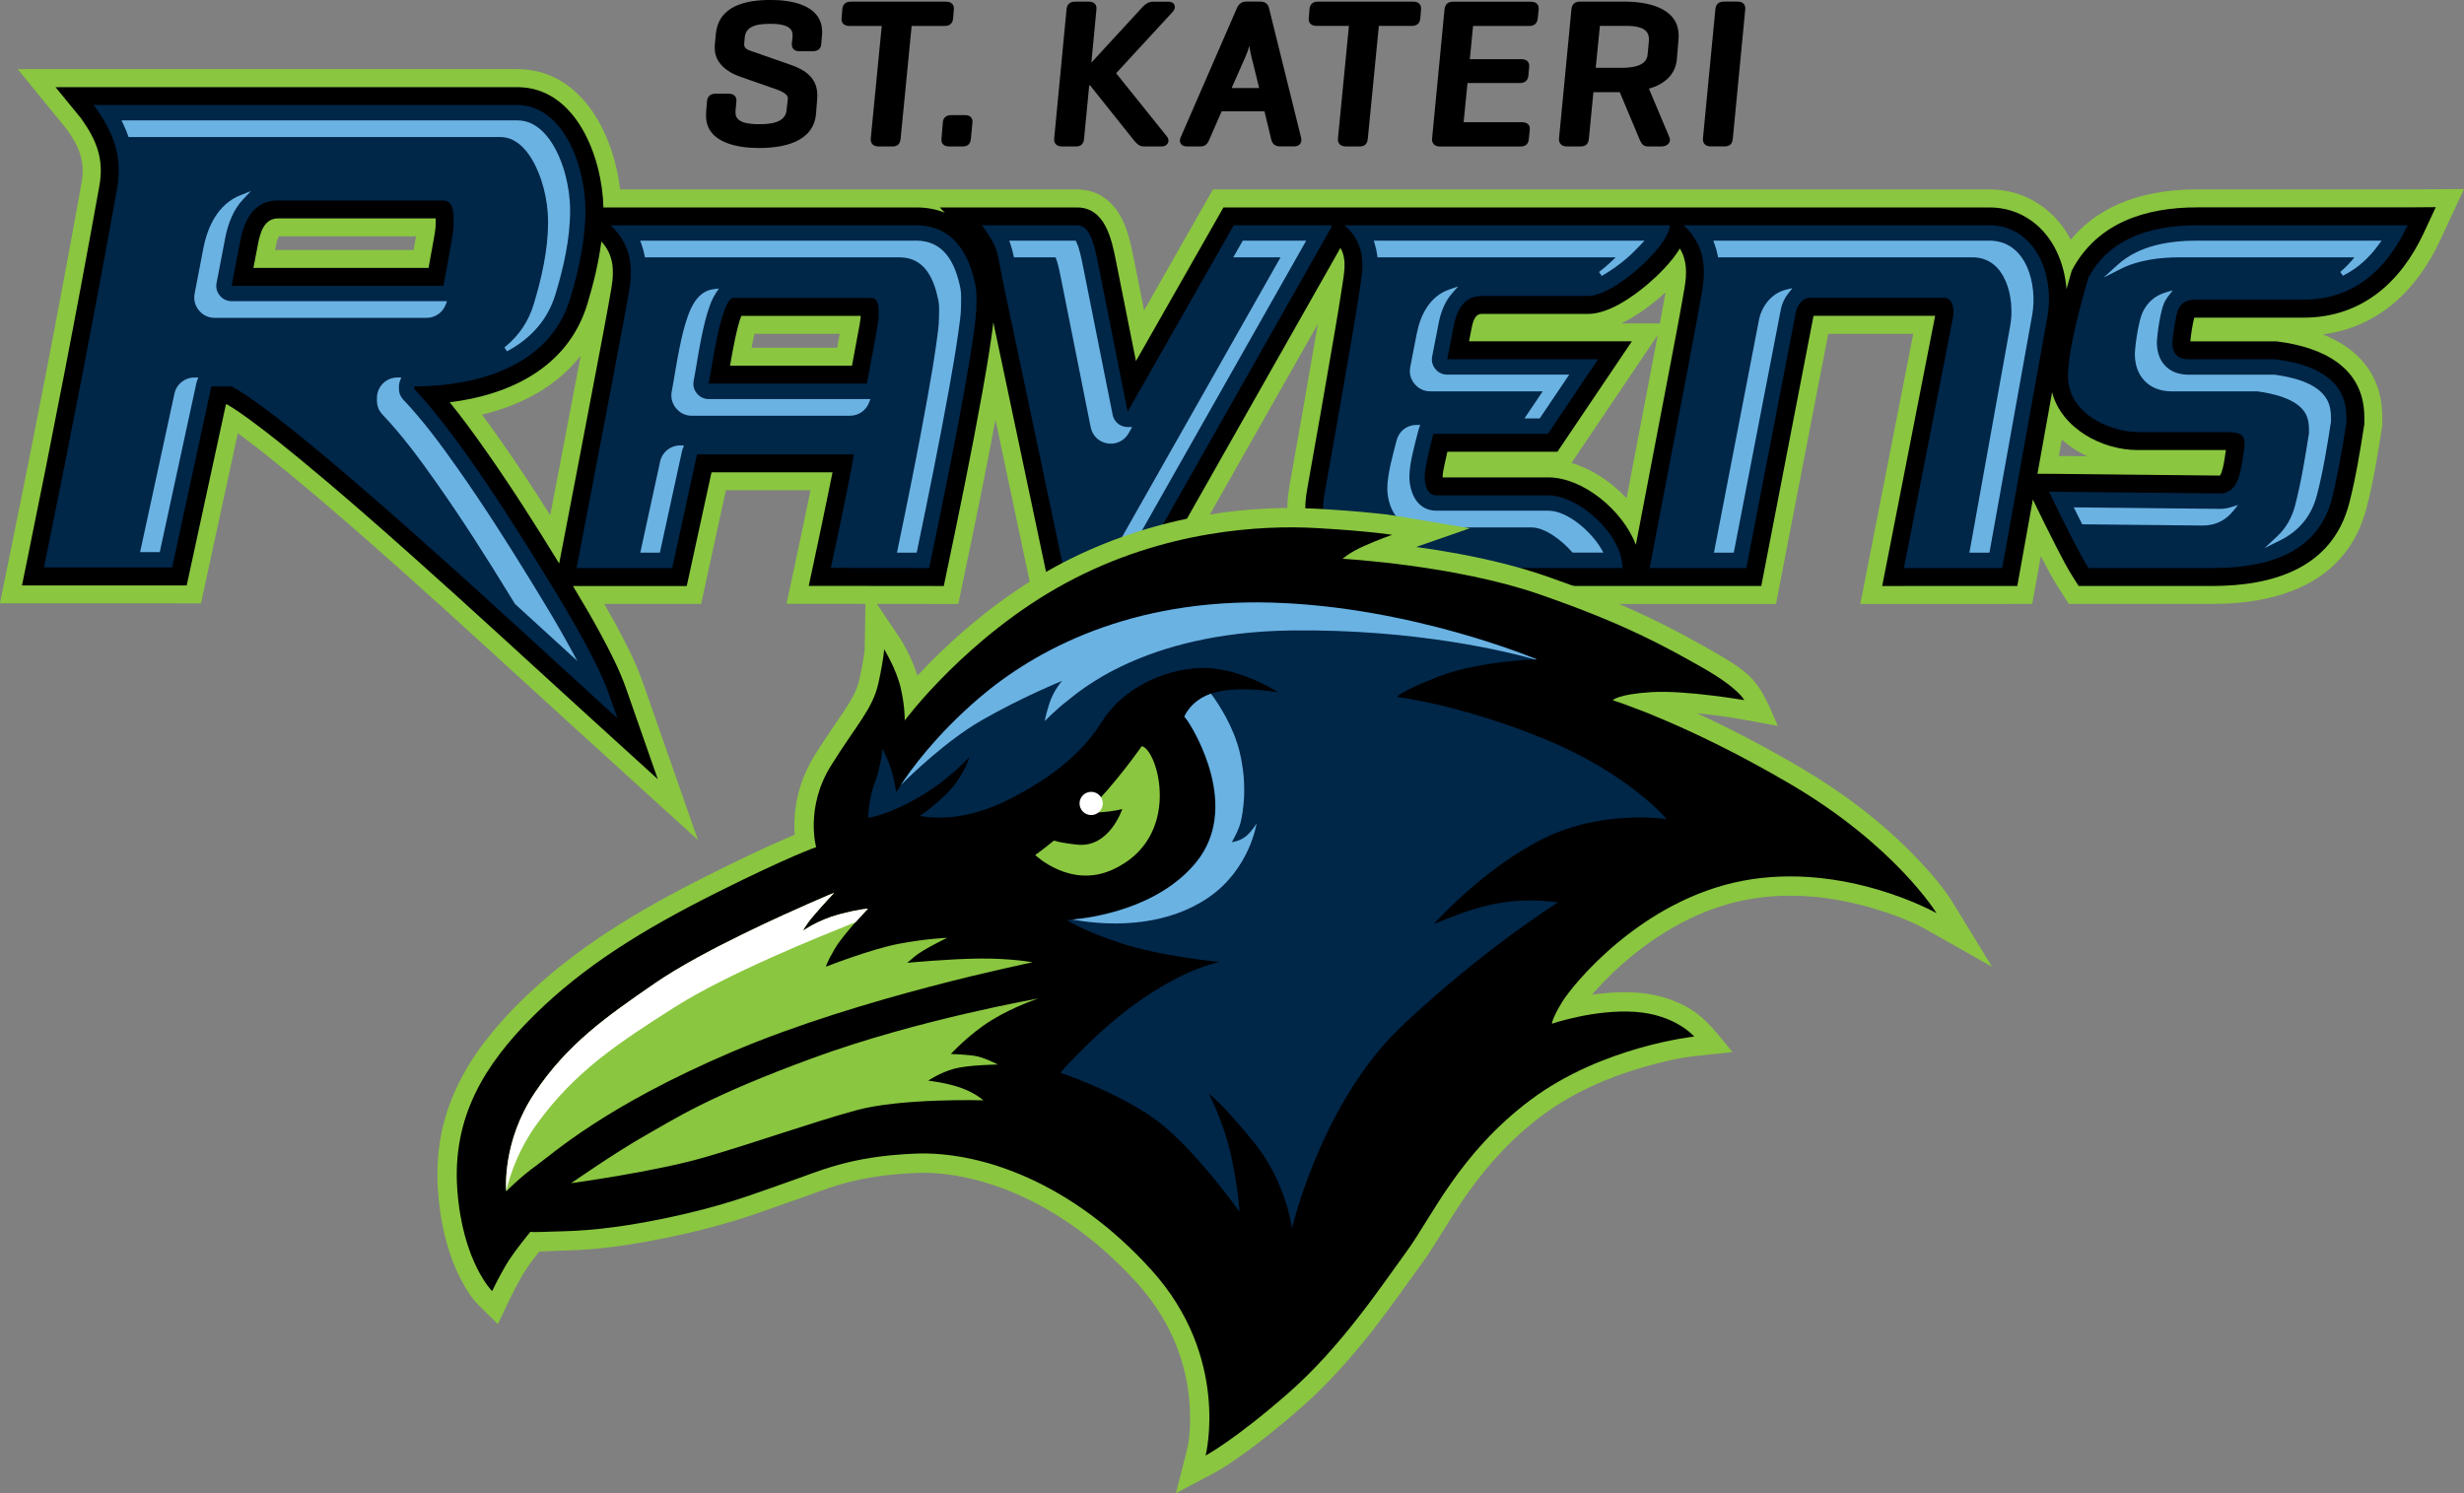 <?xml version="1.0" encoding="UTF-8"?><svg id="Layer_2" xmlns="http://www.w3.org/2000/svg" viewBox="0 0 719.13 435.84"><rect x="0" y="0" width="719.13" height="435.84" fill="#808080" stroke="none"/><defs><style>.cls-1{fill:#6ab2e2;}.cls-1,.cls-2,.cls-3,.cls-4,.cls-5{fill-rule:evenodd;}.cls-2{fill:#8ac640;}.cls-3{fill:#fff;}.cls-4{fill:#002648;}</style></defs><g id="Layer_1-2"><g><path class="cls-2" d="M604.38,69.97c8.9-10.82,22.54-14.68,36.85-14.68h61.1l16.8-.11-6.98,15c-6.9,14.83-18.35,25.41-34.24,27.42,9.96,3.96,17.37,11.49,17.37,24.18v2.44l-.13,.81c-1.23,7.79-2.48,15.62-4.47,23.25-5.59,21.54-24.98,28-45.07,28h-41.81l-3.09-4.82c-1.87-2.91-3.45-5.99-5.04-9.06-.02-.03-.03-.06-.05-.09l-2.51,13.97-50.17,.02,15.45-78.86h-24.81l-15.25,78.85h-106.29c-15.86,0-30.75-5.62-35.75-22.1l-.32-1.06-.09-1.1c-.33-3.93-.14-6.85,.55-10.73,2.66-15.05,5.36-30.09,7.92-45.16,.09-.52,.18-1.04,.26-1.56l-46.3,81.7h-31.47l-6.12-5.54-10.19-48.23c-2.83,15.19-5.95,30.33-9.11,45.45l-1.74,8.33-50.13-.05,2.7-12.64c1.46-6.83,2.91-13.66,4.3-20.5h-24.7l-7.23,33.18h-28.26c1.19,2.07,2.36,4.16,3.5,6.26,2.9,5.37,5.75,10.91,7.76,16.68l16.08,45.97-36.26-32.97c-16.94-15.4-33.72-30.96-50.82-46.18-10.66-9.49-21.4-18.91-32.43-27.99-4.28-3.52-8.59-6.99-13.04-10.3-.58-.43-1.15-.86-1.74-1.28l-10.76,49.64-58.68-.02,2.57-12.56c7.51-36.68,14.67-73.43,21.28-110.29,1.12-6.25-.79-10.53-4.36-15.54L5.16,20.18H150.98c18.51,0,28.07,18.62,30,35.11h133.31c3.25,0,6.27,.98,8.81,3.04,4.99,4.05,6.53,10.8,7.72,16.8l3.09,15.47,20.1-35.31h226.59c5.54,0,10.82,1.62,15.32,4.86,3.64,2.61,6.44,6,8.46,9.82h0Zm-2.63,58.35l-.86,4.77,8.23,.09c-2.68-1.28-5.18-2.91-7.37-4.85h0Zm-127.02,17.09c2.31-12.01,4.61-24.01,6.88-36.02,.73-3.86,1.47-7.73,2.2-11.59l-25.17,37.34c5.95,1.73,11.62,5.55,16.08,10.27h0Zm9.72-51c.56-3.02,1.12-6.04,1.65-9.07-.64,.59-1.29,1.15-1.93,1.7-3.09,2.62-6.94,5.43-11.03,7.37h11.32Zm-323.86,55.96c2.66-13.81,5.3-27.61,7.92-41.43,.33-1.72,.65-3.43,.98-5.15-6.98,9-17.35,14.48-28.82,17.24,1.77,2.38,3.5,4.79,5.21,7.22,5.1,7.24,9.97,14.64,14.71,22.12h0ZM80.28,72.96h40.43c.19-1.04,.37-2.09,.55-3.13,.05-.27,.1-.56,.16-.85h-40.05c-.45,.76-.83,2.63-.95,3.28l-.14,.71h0Zm139.05,28.55h24.99c.25-1.36,.5-2.72,.75-4.08h-24.87c-.33,1.35-.62,2.78-.86,4.08Z"/><path class="cls-5" d="M603.11,84.41c.45-1.64,.92-3.27,1.39-4.89l.16-.54,.27-.5c7.43-13.63,21.54-17.95,36.29-17.95h61.14l8.53-.06-3.49,7.5c-6.85,14.71-18.4,24.75-35.12,24.75h-31.7s-.11,0-.18,0c-.46,1.63-.99,5.12-1.14,6.93h25.18l.33,.04c12.78,1.63,25.27,7.3,25.27,22.08v2.03l-.06,.4c-1.18,7.52-2.45,15.38-4.36,22.75-4.97,19.12-22.55,24.09-40,24.09h-38.95l-1.54-2.41c-1.75-2.73-3.31-5.76-4.79-8.64-2.42-4.69-4.74-9.44-7.04-14.19h0l-4.54,25.23-39.43,.02,15.45-78.86h-35.49l-15.25,78.85h-101.97c-13.57,0-26.47-4.31-30.74-18.38l-.16-.53-.05-.55c-.32-3.74-.16-5.7,.49-9.37,2.67-15.06,5.36-30.12,7.92-45.2,.73-4.3,1.46-8.61,2.11-12.92,.29-1.92,.68-4.15,.77-6.08,.09-2.03-.24-3.98-1.19-5.67l-55.93,98.7h-26.4l-3.37-3.05-15.61-73.92c-.17,1.55-.39,3.1-.6,4.56-.75,5.31-1.66,10.62-2.61,15.9-3.14,17.49-6.74,34.95-10.38,52.35l-.87,4.17-39.41-.04,1.35-6.32c1.54-7.2,3.07-14.41,4.53-21.62,.35-1.72,.71-3.46,1.06-5.2h-35.32l-7.23,33.18h-33.21c2.78,4.6,5.5,9.23,8.07,13.98,2.72,5.04,5.54,10.51,7.43,15.92l9.26,26.48-20.98-19.08c-16.95-15.41-33.74-30.97-50.86-46.21-10.7-9.53-21.51-19.01-32.58-28.12-4.34-3.57-8.73-7.11-13.24-10.46-2.52-1.88-5.29-3.9-8.05-5.52h-.33l-11.45,52.85H6.41l1.29-6.29c7.51-36.72,14.69-73.52,21.31-110.41,1.4-7.79-.89-13.42-5.35-19.64l-7.45-9.11H150.98c17.16,0,24.81,20.47,25.13,35.11h91.31c3.12,0,5.9,.55,8.34,1.55l-1.48-1.55h40.02c8.26,0,10.13,9.27,11.4,15.63l5.83,29.22,25.54-44.85h223.54c4.44,0,8.65,1.28,12.27,3.88,6.42,4.62,9.62,12.24,10.25,20.01h0Zm-4.19,30.07l-4.28,23.82h3.97l49.26,.52h.04c.2-.25,.42-.82,.5-1.06,.62-1.81,.93-4.35,1.23-6.39h-25.69c-10.58,0-22.3-6.38-25.04-16.88h0Zm-108.65-41.93c-2.53,4.15-6.62,8.06-9.49,10.49-4.36,3.69-11.35,8.59-17.27,8.59h-31.08c-2.17,0-2.67,2.81-3,4.49l-.68,3.51h47.52l-21.73,32.23h-32.12c-.3,1.28-.59,2.56-.85,3.84-.19,.96-.53,2.48-.53,3.45v.2h30.85c10.01,0,21.65,9.47,25.55,19.66,3.13-16.22,6.24-32.44,9.32-48.67,1.65-8.69,3.35-17.4,4.85-26.12,.74-4.3,.79-8.22-1.33-11.69h0ZM163.2,164.48c3.51-18.18,7-36.37,10.45-54.56,1.63-8.62,3.33-17.28,4.81-25.93,.86-5.05,.64-9.62-2.95-13.51-.8,6.22-2.32,12.42-4.1,18.29-5.61,18.46-22.6,26.5-40.16,28.65,3.65,4.5,7.09,9.23,10.35,13.85,7.59,10.78,14.71,21.97,21.6,33.21h0ZM73.95,78.2h51.13c.47-2.49,.92-4.99,1.35-7.49,.25-1.44,.67-3.47,.72-4.87v-2.09h-45.98c-4.1,0-5.23,4.13-5.88,7.52l-1.33,6.93h0Zm139.11,28.55h35.6c.58-3,1.14-6.01,1.67-9.02,.3-1.66,.76-3.8,.87-5.33v-.2h-34.84c-1.22,3.04-2.42,9.45-3.3,14.55Z"/><path class="cls-4" d="M27.24,30.65h123.73c13.23,0,19.9,17.47,19.9,30.8,0,7.32-1.48,15.91-4.48,25.79-6.27,20.63-28.96,25.55-45.47,25.55v.75c9.22,9.71,21.86,27.63,37.93,53.86,2.49,4.06,14.84,23.67,18.9,35.26l2.44,6.98-5.7-5.18c-20.26-18.42-87.57-81.22-106.88-91.67h-5.92l-11.45,52.84H12.83c8.01-39.13,15.22-76.49,21.33-110.54,1.71-9.53-1.18-16.58-6.35-23.76l-.56-.69h0Zm40.37,52.78h61.8c1.95-10.27,2.96-16.09,2.96-17.59v-2.19c0-3.44-1.01-5.13-2.96-5.13h-48.26c-5.85,0-9.54,3.94-11.02,11.77l-2.53,13.15h0Zm110.68-17.68l.96,1.07c4.76,5.07,5.56,11.07,4.37,18.05-1.32,7.71-6.43,34.7-15.34,80.93h27.92l7.23-33.18h45.78c-.62,4.08-2.94,15.47-6.72,33.15l28.69,.03c9.21-44.04,13.79-69.61,13.79-76.66,0-1.58,.19-3.63-.3-5.99-2.39-11.69-8.43-17.4-17.27-17.4h-89.12Zm28.56,46.22c.91-4.78,3.66-25.01,7.23-25.01h40.16c1.47,0,2.2,1.25,2.2,3.81v1.62c0,1.16-1.15,7.7-3.45,19.58h-46.13Zm79.64-46.22h27.79c3.51,0,4.81,4.14,6.26,11.42l8.57,42.97,30.97-54.39h28.54v.51l-56.41,99.54h-21.34l-.62-.56-17.56-83.13c-1.74-8.25-.98-9.26-5.74-15.86l-.49-.51h0Zm105.88,0l1.15,1.07c2.73,2.74,4.31,6.55,4.1,11.42-.2,4.59-4.02,26.19-10.87,64.88-.65,3.7-.74,4.26-.43,8.02,2.97,9.79,11.54,14.67,25.73,14.67h61.49c0-9.74-12.7-21.21-21.66-21.21h-32.63c-2.03,0-3.19-1.62-3.45-4.92v-.51c0-1.81,.86-5.99,2.52-12.53h33.43l14.67-21.77h-44.03l1.9-9.75c1.1-5.8,3.8-8.72,8.14-8.72h31.08c7.59,0,23.83-14.74,23.83-20.65h-94.96Zm99.04,0h89.18c12.78,0,19.33,13.58,16.92,26.96l-13.15,73.09h-28.7l14.33-73.13c.46-2.34-.03-5.72-2.58-5.72h-39.38c-1.2,0-3.34,1.29-3.9,4.19l-14.44,74.66h-28.24c8.82-45.73,13.91-72.64,15.3-80.68,1.22-7.08,.54-13.12-4.32-18.31l-1.02-1.07h0Zm149.81,0c-15.58,0-26.16,5.06-31.7,15.22-3.99,13.69-5.97,23.3-5.97,28.82,0,11.17,12.67,16.33,20.4,16.33h25.73c4.47,0,5.96,.84,5.23,5.4-.38,2.36-.8,5.75-1.55,7.92-1.06,3.07-2.91,4.62-5.55,4.59l-49.26-.51h-.55c5.38,11.14,9.38,18.93,11.53,22.28h36.09c13.57,0,30.45-2.9,34.94-20.17,1.29-4.98,2.71-12.39,4.26-22.25v-1.62c0-9.51-6.88-15.13-20.69-16.89h-25.41c-3.13,0-4.71-1.62-4.71-4.87,.07-1.7,1.05-8.32,1.72-9.74,.88-1.86,2.5-2.79,4.87-2.79h31.7c13.49,0,23.79-7.57,30.38-21.72h-61.43Z"/><path class="cls-1" d="M35.46,35.14h115.51c8.03,0,12.4,9.54,14.1,16.14,.85,3.3,1.32,6.77,1.32,10.18,0,8.2-1.91,16.67-4.29,24.49-2.21,7.27-6.98,12.62-13.53,16.27l-.59,.33-.77-1.12,.52-.44c3.85-3.24,6.55-7.28,8.01-12.1,2.33-7.67,4.22-16.01,4.22-24.05,0-3.29-.45-6.63-1.27-9.81-1.5-5.84-5.46-15.02-12.65-15.02H37.53l-.18-.5c-.4-1.13-.87-2.23-1.38-3.3l-.51-1.07h0Zm5.43,126.01l10.02-46.25c.6-2.78,3-4.71,5.85-4.71h1.12l-.38,1.01c-.08,.21-.14,.43-.19,.65l-10.68,49.31h-5.73Zm109.38,15.11l-1.44-2.36c-6.81-11.12-13.81-22.14-21.33-32.81-4.88-6.93-10-13.91-15.85-20.06-1.09-1.15-1.64-2.53-1.64-4.12v-.75c0-3.3,2.69-5.98,5.98-5.98h1.13l-.39,1.01c-.19,.51-.29,1.05-.29,1.59v.75c0,1.2,.41,2.22,1.23,3.09,5.9,6.21,11.06,13.24,15.98,20.23,7.53,10.69,14.55,21.74,21.38,32.89,3.89,6.36,7.78,12.72,11.34,19.27l2.14,3.93-3.3-3.02c-4.96-4.53-9.91-9.07-14.87-13.59l-.08-.07h0ZM70.91,58.23l2.35-2.48-3.17,1.27c-6.42,2.57-9.52,9.08-10.75,15.5l-2.53,13.15c-.35,1.8,.09,3.52,1.26,4.94,1.17,1.42,2.77,2.17,4.61,2.17h61.8c2.5,0,4.72-1.52,5.6-3.86l.38-1.01h-62.84c-1.39,0-2.57-.56-3.46-1.63-.89-1.07-1.21-2.34-.95-3.7l2.53-13.15c.77-4.01,2.32-8.19,5.17-11.2h0Zm115.93,12.01h80.57c8.26,0,11.42,6.73,12.87,13.81,.35,1.71,.2,3.36,.2,5.09,0,2.69-.44,5.47-.82,8.14-.73,5.2-1.63,10.37-2.55,15.53-2.88,16.02-6.13,31.97-9.45,47.91l-.12,.6h-5.76l.19-.9c3.07-14.8,6.07-29.61,8.74-44.49,.92-5.15,1.82-10.3,2.54-15.48,.36-2.59,.8-5.32,.8-7.93,0-1.59,.15-3.22-.17-4.79-1.29-6.34-3.95-12.62-11.41-12.62h-74.24l-.12-.6c-.22-1.11-.52-2.2-.91-3.26l-.37-1h0Zm.02,91.08h5.73l6.46-29.65c.05-.22,.11-.43,.19-.64l.38-1.01h-1.12c-2.84,0-5.24,1.93-5.84,4.71l-5.79,26.59h0Zm22.06-75.75l.91-1.36-1.63,.21c-4.11,.52-6.21,4.35-7.46,7.88-1.1,3.1-1.83,6.36-2.49,9.59-.83,4.1-1.42,8.24-2.2,12.36-.34,1.8,.1,3.52,1.27,4.93,1.17,1.41,2.77,2.17,4.61,2.17h46.13c2.5,0,4.72-1.52,5.59-3.86l.38-1.01h-47.17c-1.39,0-2.57-.55-3.46-1.63-.89-1.07-1.21-2.33-.95-3.7,.78-4.1,1.37-8.24,2.2-12.34,.64-3.15,1.35-6.35,2.43-9.38,.47-1.33,1.05-2.67,1.84-3.85h0Zm99.16-10.46h-12.16l-.13-.59c-.24-1.11-.51-2.21-.89-3.28l-.35-.99h19.39l.21,.41c.92,1.83,1.59,5.32,2,7.4l8.57,42.97c.37,1.88,1.79,3.25,3.68,3.55,.25,.04,.5,.06,.75,.06h1.28l-1.05,1.84c-1.25,2.2-3.65,3.35-6.15,2.95-2.51-.41-4.41-2.24-4.91-4.74l-8.57-42.97c-.35-1.75-.93-4.83-1.68-6.6h0Zm65.65,0l-48.85,86.21h4.74l51.61-91.08h-18.52l-2.77,4.87h13.8Zm97.82,0h-69.52l-.09-.65c-.15-1.1-.38-2.19-.71-3.25l-.3-.97h79.03l-1.18,1.26c-1.33,1.42-2.8,2.87-4.29,4.13-1.93,1.64-4.24,3.29-6.42,4.56l-.61,.35-.78-1.16,.55-.43c.46-.35,.91-.71,1.35-1.09,1-.85,2-1.79,2.95-2.75h0Zm-12.82,85.95c-2.6-3.01-7.64-7.11-11.76-7.11h-32.63c-6.05,0-8.97-4.96-9.42-10.42-.01-.16-.02-.32-.02-.48v-.51c0-4.24,1.65-9.84,2.7-14,.68-2.68,3.03-4.51,5.8-4.51h1.12l-.38,1.01c-.06,.16-.11,.33-.15,.49-1.01,4-2.65,9.57-2.65,13.63v.51c0,.12,0,.24,.01,.36,.38,4.65,2.69,9.04,7.93,9.04h32.63c5.73,0,12.66,6.36,15.41,11.11l.65,1.12h-9l-.22-.26h0Zm-8.48-46.83h-32.79c-1.84,0-3.45-.76-4.62-2.18-1.17-1.42-1.61-3.14-1.25-4.95l1.9-9.75c1.07-5.48,3.84-10.88,9.41-12.82l2.67-.93-1.86,2.13c-2.06,2.36-3.23,5.49-3.82,8.53l-1.9,9.75c-.27,1.37,.05,2.64,.94,3.71,.89,1.08,2.07,1.63,3.46,1.63h35.6l-8.62,12.79h-4.46l5.34-7.92h0Zm49.79-43.99h80.57c10.93,0,14.08,12.93,12.5,21.68l-12.48,69.4h-5.85l11.92-66.29c1.39-7.75-1.16-19.92-11.03-19.92h-74.24l-.12-.6c-.22-1.11-.52-2.2-.91-3.26l-.37-1h0Zm.17,91.08h5.8l13.74-71.02c.31-1.62,1.04-3.19,2.05-4.5l1.34-1.72-2.11,.54c-4.01,1.02-6.91,4.82-7.67,8.77l-13.14,67.93h0Zm151.44-12.03c-2.22,2.73-5.28,4.14-8.82,4.11l-35.13-.36-.2-.41c-.58-1.15-1.16-2.3-1.73-3.45l-.54-1.09,42.55,.44c1.04,.01,2.08-.12,3.07-.42l2.35-.71-1.55,1.9h0Zm22.26-22.99c-1.12,7.1-2.26,14.25-4.07,21.21-.9,3.47-2.56,6.53-5.19,8.99l-3.71,3.47,4.55-2.25c5.56-2.76,9.15-7.16,10.72-13.21,1.83-7.03,2.98-14.25,4.1-21.41v-1.33c0-1.81-.31-3.61-1.21-5.2-2.72-4.84-10.13-6.52-15.23-7.2h-25.17c-5.7,0-9.2-3.72-9.2-9.37,0-.06,0-.12,0-.18,.11-2.63,1.06-9.17,2.15-11.47,.3-.63,.66-1.23,1.08-1.78l1.42-1.84-2.23,.67c-2.97,.9-5.23,2.88-6.56,5.69-1.18,2.51-2.17,9.19-2.29,12.05,0,.08,0,.16,0,.24,0,6.47,4.17,10.85,10.69,10.85h25.02c4.53,.61,11.65,2.14,14.07,6.44,.77,1.37,1.03,2.92,1.03,4.47v1.16h0Zm13.26-51.19h-50.86c-5.86,0-12.15,.74-17.44,3.42l-4.94,2.51,4.1-3.73c6.23-5.67,15.07-7.07,23.21-7.07h53.84l-.86,1.19c-2.63,3.61-5.87,6.69-9.86,8.75l-.59,.3-.75-1.1,.5-.44c1.33-1.16,2.54-2.46,3.65-3.84Z"/><path class="cls-5" d="M231.11,12.66l.19-1.89c.02-.24,.04-.48,.02-.73-.13-2.96-4.42-3.08-6.54-3.08-2.93,0-7.1,.26-7.42,3.95l-.14,1.57c-.02,.2-.04,.39-.03,.59,.05,1.21,1.31,1.56,2.26,1.9l11.49,4.01c4,1.4,7.38,3.73,7.58,8.29,.02,.51,.04,1-.01,1.49l-.34,4.36c-.67,8.48-9.73,10.08-16.68,10.08-5.95,0-15.09-1.39-15.42-9-.02-.49-.02-.99,.01-1.49l.27-3.22c.16-1.4,1.03-2.14,2.43-2.14h3.93c1.5,0,2.4,.89,2.2,2.39l-.23,2.39c-.03,.33-.03,.65-.01,.98,.13,3.07,4.85,3.14,7.01,3.14,2.91,0,7.5-.31,7.88-4.04l.34-3.01c.02-.21,.04-.39,.03-.6-.07-1.54-3.28-2.5-4.43-2.9l-9.6-3.36c-3.58-1.25-7.12-3.83-7.29-7.94-.02-.46-.02-.92,.02-1.39l.27-2.95c.78-8.49,8.87-10.07,16.08-10.07,5.9,0,14.63,1.4,14.95,8.88,.02,.47,.03,.92-.02,1.38l-.22,2.56c-.06,1.43-1.07,2.15-2.44,2.15h-3.93c-1.47,0-2.37-.8-2.2-2.32h0Zm34.96-5.1l-3.23,33.04c-.17,1.42-.91,2.15-2.37,2.15h-4.06c-1.48,0-2.45-.88-2.27-2.38l3.2-32.8h-9.45c-1.46,0-2.45-.79-2.27-2.31l.22-2.68c.17-1.41,1.05-2.09,2.44-2.09h27.83c1.46,0,2.45,.79,2.27,2.31l-.22,2.68c-.17,1.41-1.05,2.09-2.44,2.09h-9.66Zm17.74,28.36c.19-1.45-.66-2.32-2.14-2.32h-4.06c-1.37,0-2.38,.73-2.44,2.16l-.39,4.68c-.18,1.49,.73,2.31,2.2,2.31h3.99c1.4,0,2.2-.69,2.37-2.09l.46-4.74h0Zm41.94-14.55l14.83,18.48c1.07,1.33,.13,2.9-1.54,2.9h-5.19c-1.24,0-1.9-.63-2.7-1.53l-12.98-16.27h-.28l-1.52,15.73c-.18,1.39-.95,2.07-2.37,2.07h-4.06c-1.44,0-2.46-.85-2.27-2.32l3.62-37.87c.18-1.37,1.07-2.07,2.44-2.07h4.06c1.49,0,2.4,.82,2.2,2.33l-1.47,15.46,15.04-16.34c.79-.82,1.75-1.45,2.93-1.45h4.53c1.83,0,2.45,1.59,1.25,2.96l-16.53,17.93h0Zm43.27,11.12h-12.47l-3.71,8.48c-.51,1.17-1.22,1.78-2.55,1.78h-3.86c-1.61,0-2.52-1.12-1.85-2.65L361.07,2.21c.55-1.15,1.38-1.74,2.67-1.74h4.13c1.34,0,2.23,.67,2.51,1.95l9.37,37.85c.34,1.49-.61,2.46-2.08,2.46h-4.13c-1.31,0-2.21-.69-2.51-1.96l-1.99-8.3h0Zm33.4-24.93l-3.23,33.04c-.17,1.42-.91,2.14-2.37,2.14h-4.06c-1.48,0-2.45-.88-2.27-2.38l3.2-32.8h-9.45c-1.46,0-2.45-.79-2.27-2.31l.22-2.68c.17-1.41,1.05-2.09,2.44-2.09h27.83c1.46,0,2.45,.79,2.27,2.31l-.22,2.68c-.17,1.41-1.05,2.09-2.44,2.09h-9.66Zm27.5,0l-.94,9.72h15.11c1.48,0,2.38,.82,2.2,2.31l-.23,2.58c-.18,1.37-1.07,2.07-2.44,2.07h-15.32l-1.13,11.43h16.97c1.47,0,2.52,.68,2.33,2.27l-.28,2.73c-.17,1.44-1.01,2.09-2.44,2.09h-23.51c-1.48,0-2.45-.87-2.27-2.38l3.63-37.74c.17-1.4,1.03-2.14,2.43-2.14h22.77c1.46,0,2.45,.8,2.27,2.33l-.29,2.66c-.17,1.41-1.05,2.09-2.44,2.09h-16.45Zm35.12,19.33l-1.33,13.71c-.17,1.42-.91,2.14-2.37,2.14h-4.06c-1.46,0-2.42-.85-2.27-2.38l3.63-37.74c.17-1.4,1.03-2.14,2.43-2.14h13.19c6.19,0,15.3,1.6,15.64,9.42,.02,.49,.03,.96-.01,1.43l-.48,5.83c-.4,4.86-3.86,7.47-8.16,8.73l5.96,14.16c.67,1.59-.75,2.7-2.22,2.7h-4.06c-1.3,0-1.83-.76-2.32-1.85l-5.88-14h-7.67ZM509.35,2.85l-3.63,37.74c-.17,1.42-.91,2.14-2.37,2.14h-4.06c-1.48,0-2.45-.88-2.27-2.38l3.63-37.74c.16-1.4,1.03-2.14,2.43-2.14h4.06c1.53,0,2.39,.86,2.21,2.38h0Zm-144.71,10.54c-.3,1.01-.64,2.02-1.07,3l-4.11,9.31h8.04l-2.32-9.37c-.22-.87-.39-1.88-.53-2.94h0Zm102.3-5.84l-1.22,12.25h7.05c2.78,0,7.75-.15,8.09-3.84l.37-3.92c.04-.3,.03-.59,.01-.88-.15-3.46-4.34-3.61-6.97-3.61h-7.33Z"/><path class="cls-2" d="M464.66,290.29c.25-.28,.5-.57,.75-.85,3.2-3.61,6.7-6.97,10.42-10.04,9.79-8.1,21.33-14.4,33.9-16.78,12.16-2.31,24.79-1.06,36.6,2.41,5.35,1.57,11.22,3.67,16.07,6.42l19,10.76-11.39-18.63c-2.85-4.65-6.82-9.14-10.59-13.08-9.87-10.35-21.53-19.16-33.84-26.4-9.84-5.79-19.95-11.15-30.33-15.92,4.3,.42,8.59,1.01,12.85,1.74l10.76,1.96c-5.41-12.58-6.31-14.61-19.32-21.99-6.19-3.52-12.45-6.92-18.9-9.95-9.57-4.51-19.46-8.32-29.46-11.79-4.19-1.45-8.46-2.68-12.76-3.75-8.26-2.06-16.67-3.59-25.11-4.75l15.7-5.46-21.79-3.65c-1.85-.31-3.71-.51-5.57-.7-5.72-.61-11.46-1.01-17.2-1.34-12.66-.72-25.46,.29-37.87,2.87-13.32,2.78-26.34,7.41-38.31,13.9-13.02,7.06-24.95,16.34-35.46,26.75-1.72,1.7-3.41,3.43-5.07,5.2-1.14-3.69-2.95-7.52-4.93-10.71l-10.15-15.08-.3,18.1c-.02,.59-.12,1.2-.21,1.78-.33,2.29-.8,4.55-1.29,6.81-.23,1.05-.55,2.08-.95,3.07-1.08,2.66-2.74,5.13-4.34,7.5-2.68,3.96-5.4,7.88-7.91,11.94-3.59,5.79-5.61,12.34-5.81,19.16-.04,1.28-.01,2.57,.08,3.85-.82,.35-1.64,.7-2.46,1.06-7.76,3.35-15.35,7.05-22.91,10.84-19.87,9.95-38.86,21.16-54.75,36.89-15.72,15.56-25.64,32.53-23.98,55.3,.62,8.43,2.44,17.1,6.18,24.72,1.4,2.84,3.38,6.23,5.63,8.46l5.67,5.6,3.41-7.2c1.13-2.38,2.37-4.71,3.69-6.99,1.42-2.45,3.2-4.79,4.98-7.01,1.08-.03,2.17-.09,3.25-.14,3.7-.17,7.4-.2,11.09-.49,7.52-.59,14.98-1.79,22.36-3.3,7.2-1.47,14.35-3.21,21.37-5.4,4.82-1.5,9.56-3.25,14.33-4.92,.59-.21,1.18-.41,1.77-.61,4.87-1.66,9.65-3.61,14.62-4.99,6.9-1.91,13.96-2.78,21.1-3.08,10.39-.43,21.15,2.38,30.56,6.64,13.03,5.9,24.51,14.96,34.06,25.55,8.48,9.4,13.82,20.71,15.12,33.34,.48,4.7,.52,10.98-.65,15.56l-3.18,12.39,11.3-5.99c2.36-1.25,4.6-2.8,6.79-4.33,6.41-4.47,12.48-9.44,18.36-14.58,7.84-6.86,14.78-14.72,21.19-22.91,4.95-6.33,9.52-12.95,14.26-19.43,2.18-2.97,4.09-6.13,6.03-9.26,2.27-3.67,4.57-7.32,7.06-10.84,6.21-8.82,13.34-16.54,22-23,8.79-6.56,19.24-11.12,29.75-14.12,4.88-1.39,10.07-2.65,15.12-3.18l10.6-1.12c-3.89-4.61-7.27-9.55-12.5-12.69-4.73-2.83-10.14-4.31-15.61-4.68-4.22-.28-8.64,0-12.88,.6Z"/><path class="cls-5" d="M494.47,302.56s-26.79,2.83-47.65,18.4c-20.86,15.57-29.03,34.41-36.27,44.3-7.24,9.89-18.96,27.74-34.61,41.43s-24.08,18.17-24.08,18.17c0,0,7.32-28.52-15.74-54.08-23.06-25.57-49.73-34.85-69.05-34.05-19.32,.8-27.92,5.15-37.32,8.36-9.4,3.21-17.92,6.9-36.77,10.74-18.85,3.84-28.09,3.47-32.59,3.68-4.49,.21-5.61,.06-5.61,.06,0,0-5,6.03-7.24,9.89-2.24,3.86-3.91,7.41-3.91,7.41,0,0-8.62-8.55-10.16-29.57-1.53-21.03,7.77-36.47,22.32-50.87,14.55-14.4,31.68-25.02,53.31-35.85,21.63-10.83,29.1-13.31,29.1-13.31,0,0-3.26-11.54,4.26-23.67,7.53-12.13,12.25-16.6,13.93-24.29,1.68-7.69,1.63-9.83,1.63-9.83,0,0,3.54,5.71,4.84,11.25,1.3,5.54,1.19,9.57,1.19,9.57,0,0,18.2-24.51,46.92-40.07,28.72-15.57,57.48-16.99,73.17-16.1,15.68,.89,22.16,1.98,22.16,1.98,0,0-4.19,1.45-8.4,3.35-4.21,1.9-6.05,3.64-6.05,3.64,0,0,32.82,1.83,57.49,10.39,24.67,8.55,36.6,15.18,47.42,21.32,10.82,6.14,12.3,9.55,12.3,9.55,0,0-17.2-2.96-27.09-2.34s-11.29,2.37-11.29,2.37c0,0,21.58,6.67,52.04,24.59,30.46,17.92,42.47,37.56,42.47,37.56,0,0-26.72-15.12-56.51-9.46-29.78,5.66-49.79,30.45-52.85,35.53-3.06,5.07-2.87,6.2-2.87,6.2,0,0,12.35-4.25,24.22-3.46s17.3,7.23,17.3,7.23Z"/><path class="cls-4" d="M454.74,263.39s-21.7,13.52-45.46,35.96c-23.75,22.44-32.2,59.23-32.2,59.23,0,0-1.64-13.51-11.18-25.23-9.54-11.72-13.07-14.06-13.07-14.06,0,0,4.47,8.43,6.65,18.82,2.17,10.38,2.25,15.55,2.25,15.55,0,0-13.81-19.47-25.25-27.42-11.44-7.96-27.01-13.11-27.01-13.11,0,0,10.91-12.71,24.18-21.75,13.27-9.05,22.29-10.59,22.29-10.59,0,0-17.23-1.61-29.02-5.54-11.78-3.93-15.52-6.72-15.52-6.72,0,0,24.71-.87,37.73-16.88,13.02-16.01-.71-38.28-1.89-40.22-1.18-1.94-1.62-2.18-1.62-2.18,0,0,1.95-5.44,9.41-7.25,7.46-1.81,17.95,.06,17.95,.06,0,0-12.33-8.2-24.49-6.98-12.15,1.23-21.99,7.68-26.92,15.62-4.94,7.94-13.24,15.78-27.81,23-14.57,7.22-25.26,4.44-25.26,4.44,0,0,7.49-5.12,10.72-9.91s3.63-7.19,3.63-7.19c0,0-6.26,7.06-15.78,12.29-9.52,5.23-13.73,5.33-13.73,5.33,0,0,.27-5.66,1.73-9.49,1.46-3.83,1.92-6.57,2.21-8.58l.28-2.01s1.71,3.08,2.73,6.7c1.02,3.62,1.29,5.98,1.29,5.98,0,0,7.44-13.14,24-27.37,16.56-14.23,44.48-29.14,85.51-27.98,41.04,1.17,77.4,16.56,77.4,16.56,0,0-16.84,.42-28.64,5.02-11.8,4.6-12.06,5.94-12.06,5.94,0,0,19.01,2.34,43.41,12.45,24.4,10.12,35.25,23.22,35.25,23.22,0,0-18.54-2.99-36.07,5.71-17.53,8.7-31.9,24.9-31.9,24.9,11.74-4.77,21-8.28,36.25-6.32Z"/><path class="cls-2" d="M303.09,291.45s-34.96,6.08-65.68,17.32c-30.73,11.25-40.45,17.81-49,22.62-8.55,4.81-21.72,13.97-21.72,13.97,0,0,24.56-3.34,39.27-7.64,14.71-4.29,31.03-10.12,44.04-13.67,13.01-3.56,37-2.88,37-2.88,0,0-2.07-1.97-6.29-3.55-4.22-1.58-9.81-2.19-9.81-2.19,0,0,3.43-2.37,7.62-3.49,4.18-1.12,12.71-1.21,12.71-1.21,0,0-4.14-2.25-7.27-2.62-3.13-.37-6.44-.46-6.44-.46,0,0,5.27-5.8,11.89-9.87,6.62-4.08,13.7-6.34,13.7-6.34h0Zm-1.81-10.54c-.14,.05-50.02,10.08-87.51,26.07-37.48,15.99-52.46,29.82-57.16,33.16-4.7,3.35-8.86,7.6-8.86,7.6,0,0-1.39-14.18,8.22-28.6,9.61-14.43,21.06-22.4,35.13-32.1,14.08-9.7,39.08-20.66,44.76-23.19,5.68-2.53,7.61-3.26,7.61-3.26,0,0-3.12,3.28-5.91,6.56-2.79,3.29-3.16,4.51-3.16,4.51,0,0,4.35-3.13,10.46-4.75,6.1-1.62,8.46-1.67,8.46-1.67,0,0-7.17,7.43-9.64,11.62-2.48,4.19-2.62,5.31-2.62,5.31,0,0,13.05-5.13,21.29-6.69,8.24-1.56,14.08-1.73,14.08-1.73,0,0-7.05,3.39-9.35,5.34l-2.3,1.95s12.15-1.17,21.19-1.25c9.03-.08,15.46,1.06,15.31,1.11h0Zm31.94-63.11s-7.73,11.15-15.83,19.01c1.21,.22,2.55,.36,3.84,.28,3.82-.23,6.31-.94,6.31-.94,0,0-3.69,11.34-13.09,10.4-3.27-.33-5.43-.76-6.87-1.18-3.6,2.93-5.45,4.2-5.45,4.2,0,0,10.16,9.83,22.43,4.34,20.89-9.34,13.37-35.23,8.66-36.11Z"/><path class="cls-3" d="M147.75,347.68c-.08-1.02-1.02-14.66,8.22-28.54,9.61-14.43,21.06-22.4,35.13-32.1,14.08-9.7,39.08-20.66,44.76-23.19,5.68-2.53,7.61-3.26,7.61-3.26,0,0-3.12,3.28-5.91,6.56-2.79,3.29-3.16,4.51-3.16,4.51,0,0,4.35-3.13,10.46-4.75,6.1-1.62,8.46-1.67,8.46-1.67,0,0-1.64,1.7-3.63,3.94-.78,.31-1.65,.66-2.62,1.05-6.38,2.58-34.44,13.72-50.38,23.89-15.94,10.17-28.91,18.54-40.1,34.11-4.97,6.92-7.54,13.87-8.86,19.45h0Zm170.81-116.55c-1.87-.05-3.43,1.42-3.49,3.29-.05,1.87,1.42,3.43,3.3,3.49,1.87,.05,3.43-1.42,3.49-3.29,.05-1.87-1.42-3.43-3.3-3.49Z"/><path class="cls-1" d="M447.97,192.49c-7.25-2.06-34.32-8.94-71.19-8.46-43.33,.56-62.46,18.42-65.33,20.59-2.87,2.16-6.56,5.87-6.56,5.87,0,0,.85-4.3,2.17-7.18,1.32-2.88,2.94-4.57,2.94-4.57,0,0-11.81,4.77-23.67,11.61-10.13,5.85-20.59,15.98-23.43,18.81,2.78-4.26,10.1-14.45,22.7-25.28,16.56-14.23,44.48-29.14,85.51-27.98,41.04,1.17,77.4,16.56,77.4,16.56,0,0-.19,0-.54,.02h0Zm-94.52,9.97c-6.14,2.13-7.81,6.78-7.81,6.78,0,0,.44,.24,1.62,2.18,1.18,1.94,14.91,24.21,1.89,40.22-11.08,13.62-30.61,16.28-36.2,16.77,13.21,2.36,28.23,1.44,39.72-6.41,12.13-8.3,14.08-21.7,14.08-21.7,0,0-1.07,1.99-2.91,3.62-1.84,1.63-4.32,1.9-4.32,1.9,0,0,2.12-3.64,2.64-6.1,.52-2.45,2.08-9.93-.33-20.09-1.8-7.61-6.26-14.29-8.4-17.17Z"/></g></g></svg>